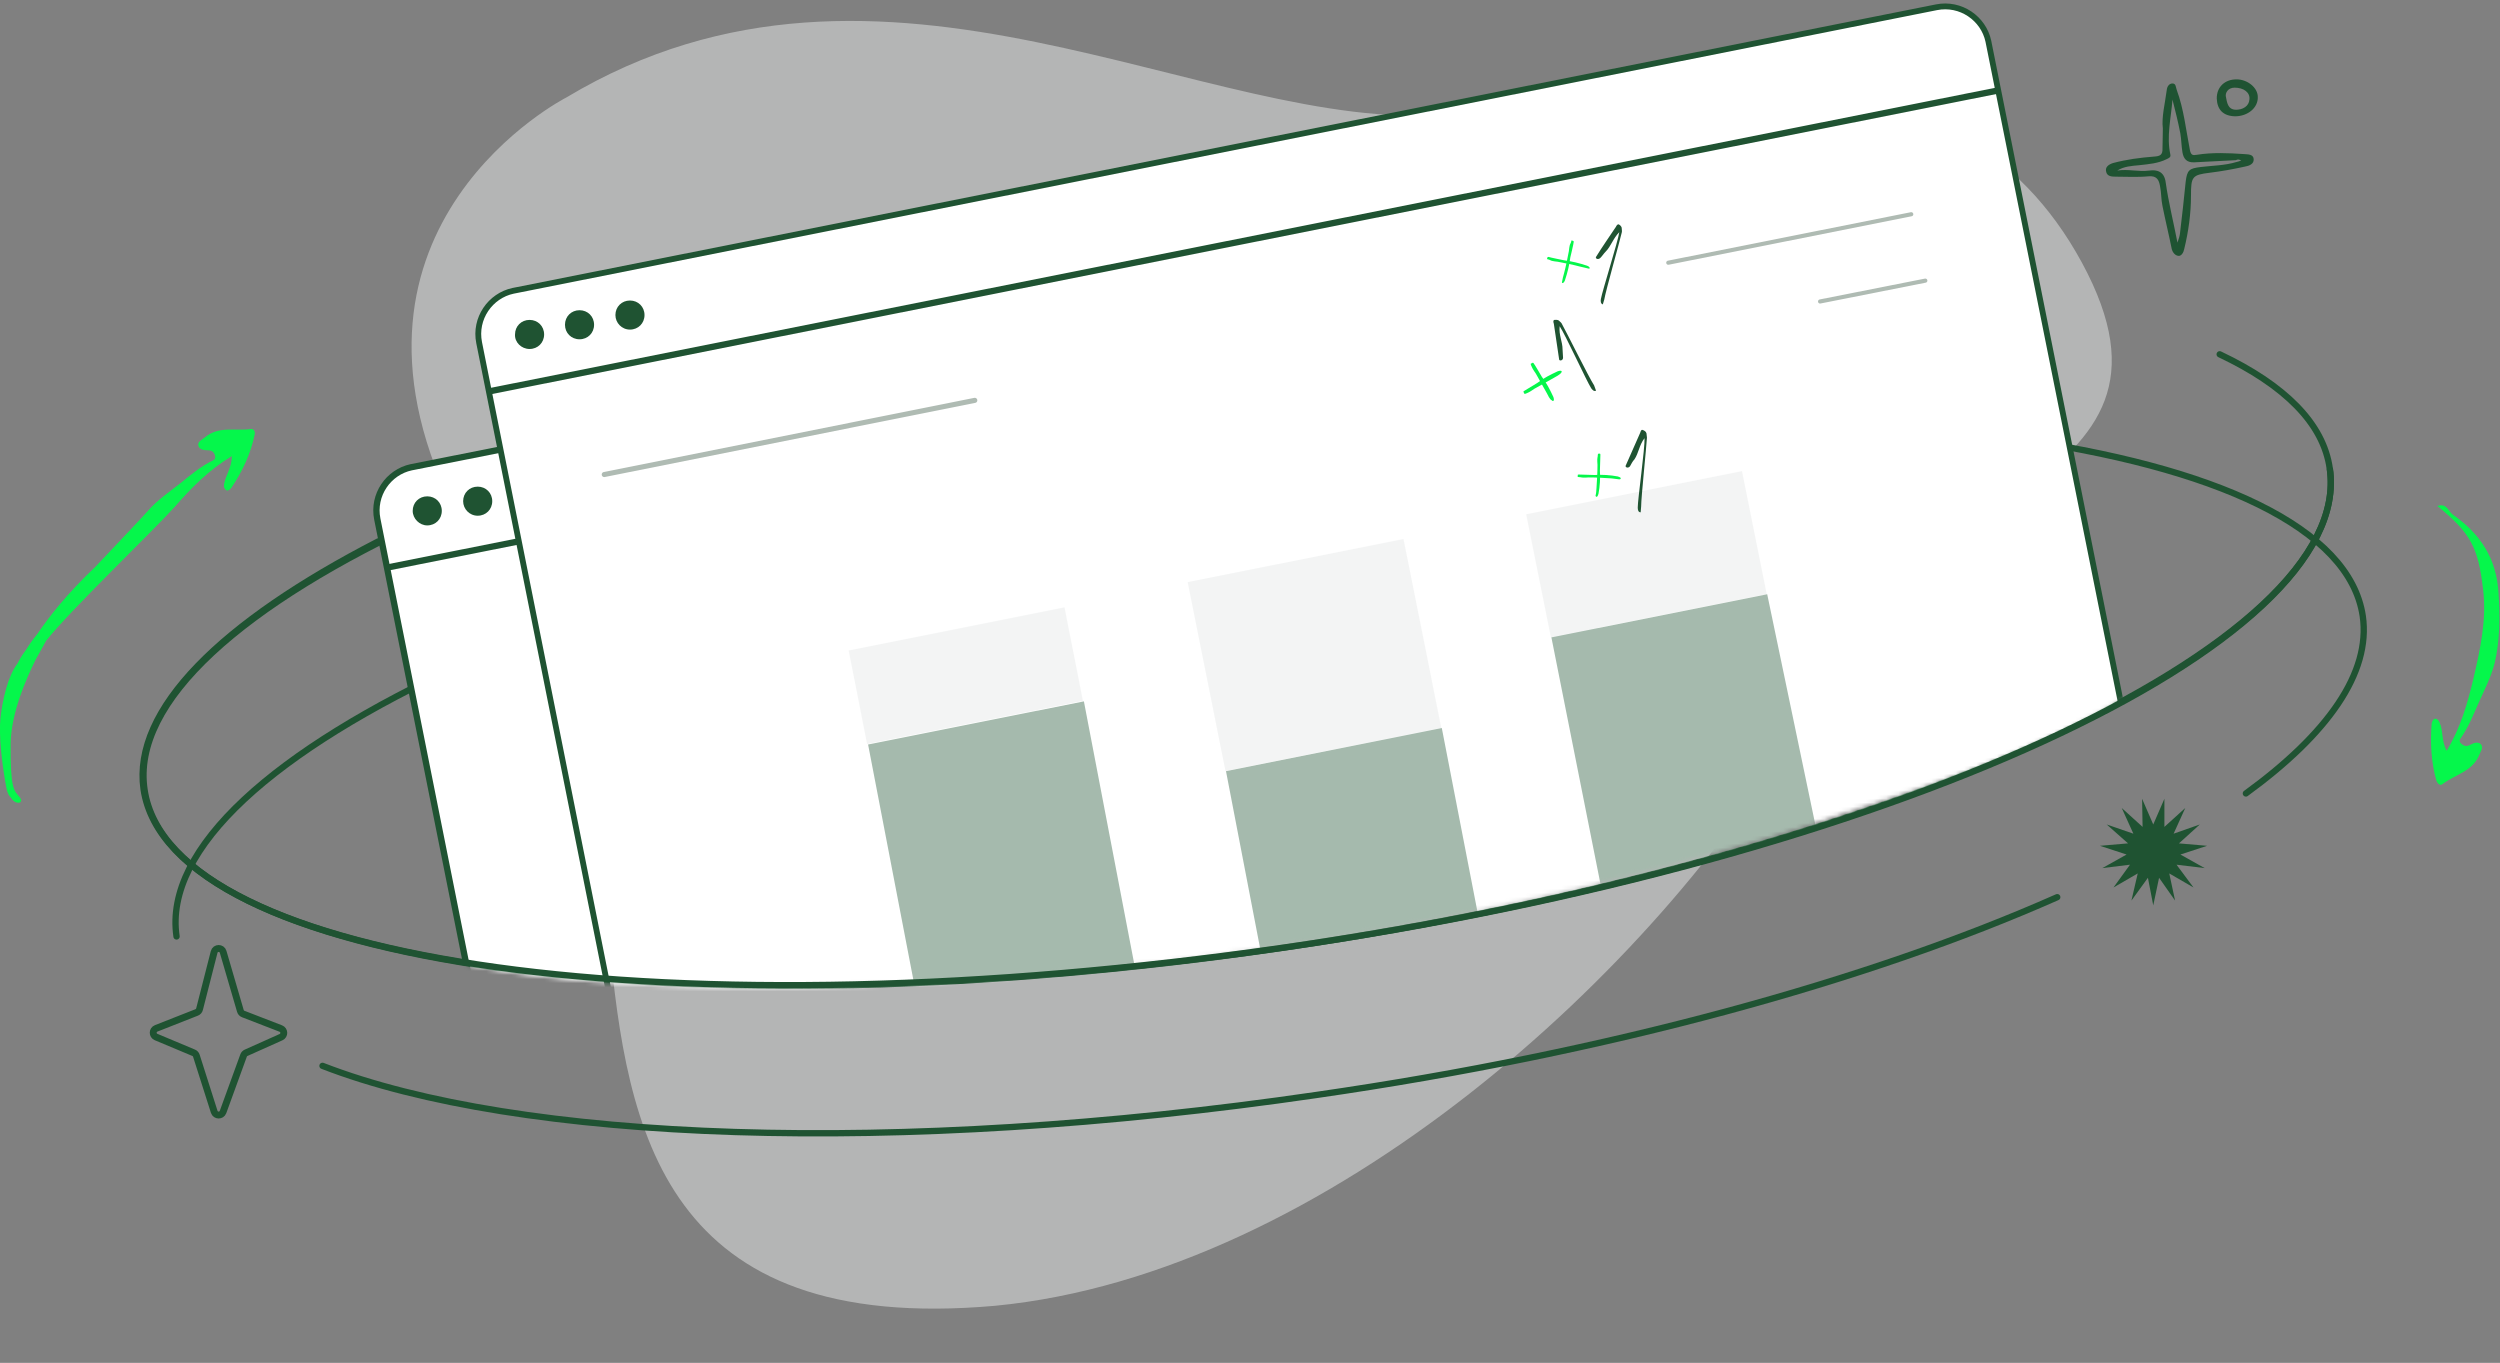 <svg width="609" height="332" viewBox="0 0 609 332" fill="none" xmlns="http://www.w3.org/2000/svg">
<rect x="0" y="0" width="609" height="332" fill="#808080" stroke="none"/>
<g clip-path="url(#clip0_2132_5052)">
<path opacity="0.5" d="M137.986 23.733C137.986 23.733 77.145 54.668 109.987 122.914C142.83 191.16 144.011 182.541 148.382 228.943C152.753 275.346 161.495 325.29 242.42 318.088C323.344 310.295 404.032 235.555 438.292 176.401C460.975 117.837 538.237 121.379 507.166 63.996C475.978 6.612 410.766 22.906 352.524 27.866C294.282 32.825 215.366 -22.67 137.986 23.733Z" fill="#E9EBEA"/>
<path d="M289.911 75.567C142.948 97.174 28.827 149.48 35.206 192.34C41.467 235.201 165.748 252.439 312.83 230.832C459.793 209.225 573.914 156.919 567.535 114.058" stroke="#1F5332" stroke-width="1.54" stroke-miterlimit="10"/>
<path d="M501.142 218.553C455.305 238.861 391.865 256.454 320.746 266.726C218.202 281.722 126.291 278.179 78.564 259.642" stroke="#1F5332" stroke-width="1.54" stroke-miterlimit="10" stroke-linecap="round" stroke-linejoin="round"/>
<path d="M43.004 228.116C36.743 185.138 150.745 132.714 297.827 111.461C445.027 90.208 569.189 107.092 575.569 150.07C577.577 163.885 567.063 178.762 547.098 193.285" stroke="#1F5332" stroke-width="1.54" stroke-miterlimit="10" stroke-linecap="round" stroke-linejoin="round"/>
<mask id="mask0_2132_5052" style="mask-type:alpha" maskUnits="userSpaceOnUse" x="81" y="-13" width="447" height="254">
<path d="M512.127 172.976C495.69 181.527 475.667 189.368 453.369 196.426C325.639 239.859 175.178 247.958 111.64 234.374L102.189 224.338C100.023 214.105 95.219 190.923 93.329 180.061C91.439 169.198 86.241 155.462 83.878 149.952C83.878 149.952 73.836 85.012 102.189 69.663C130.542 54.313 233.913 1.181 233.913 1.181L498.541 -12.398L526.894 164.121L512.127 172.976Z" fill="#D9D9D9"/>
<path d="M111.64 234.374C185.279 250.117 413.383 224.338 512.127 172.976M111.64 234.374L102.189 224.338C100.023 214.105 95.219 190.923 93.329 180.061C91.439 169.198 86.241 155.462 83.878 149.952C83.878 149.952 73.836 85.012 102.189 69.663C130.542 54.313 233.913 1.181 233.913 1.181L498.541 -12.398L526.894 164.121L512.127 172.976M111.64 234.374C185.279 250.117 375.678 236.736 512.127 172.976" stroke="black" stroke-width="0.568"/>
</mask>
<g mask="url(#mask0_2132_5052)">
<path d="M490.27 260.823L143.536 329.777C137.629 330.958 132.077 327.061 130.895 321.512L91.91 126.456C90.729 120.552 94.627 115.003 100.18 113.822L447.268 44.868C453.175 43.687 458.728 47.584 459.909 53.133L499.013 248.307C499.721 254.092 495.823 259.642 490.27 260.823Z" fill="white" stroke="#1F5332" stroke-width="1.54" stroke-miterlimit="10"/>
<path d="M94.273 138.263L461.918 64.94" stroke="#1F5332" stroke-width="1.54" stroke-miterlimit="10"/>
<path d="M104.078 127.991C106.087 127.991 107.622 126.456 107.622 124.449C107.622 122.442 106.087 120.907 104.078 120.907C102.07 120.907 100.534 122.442 100.534 124.449C100.534 126.338 102.188 127.991 104.078 127.991Z" fill="#1F5332"/>
<path d="M116.365 125.63C118.374 125.63 119.91 124.095 119.91 122.087C119.91 120.08 118.374 118.545 116.365 118.545C114.357 118.545 112.821 120.08 112.821 122.087C112.821 123.977 114.357 125.63 116.365 125.63Z" fill="#1F5332"/>
<path d="M128.532 123.268C130.541 123.268 132.077 121.733 132.077 119.726C132.077 117.719 130.541 116.184 128.532 116.184C126.524 116.184 124.988 117.719 124.988 119.726C124.988 121.615 126.642 123.268 128.532 123.268Z" fill="#1F5332"/>
<path d="M515.197 217.844L168.345 286.917C162.438 288.097 156.885 284.201 155.704 278.651L116.719 83.478C115.537 77.574 119.436 72.025 124.988 70.844L471.722 1.771C477.629 0.591 483.182 4.487 484.363 10.036L523.467 205.21C524.648 211.114 521.104 216.663 515.197 217.844Z" fill="white" stroke="#1F5332" stroke-width="1.42" stroke-miterlimit="10"/>
<path d="M119.436 95.285L487.08 21.962" stroke="#1F5332" stroke-width="1.54" stroke-miterlimit="10"/>
<path d="M129.004 85.013C131.013 85.013 132.548 83.478 132.548 81.47C132.548 79.463 131.013 77.928 129.004 77.928C126.996 77.928 125.46 79.463 125.46 81.47C125.342 83.36 126.996 85.013 129.004 85.013Z" fill="#1F5332"/>
<path d="M141.173 82.651C143.181 82.651 144.717 81.116 144.717 79.109C144.717 77.102 143.181 75.567 141.173 75.567C139.165 75.567 137.629 77.102 137.629 79.109C137.629 81.116 139.165 82.651 141.173 82.651Z" fill="#1F5332"/>
<path d="M153.459 80.29C155.468 80.29 157.003 78.755 157.003 76.747C157.003 74.74 155.468 73.205 153.459 73.205C151.451 73.205 149.915 74.74 149.915 76.747C149.915 78.636 151.451 80.29 153.459 80.29Z" fill="#1F5332"/>
<path d="M168.346 286.917L497.005 240.042L493.461 221.859L168.346 286.917Z" fill="#1F5332"/>
<path opacity="0.5" d="M263.8 170.733L259.311 147.945L206.739 158.454L211.228 181.242L263.8 170.733Z" fill="#E9EBEA"/>
<path opacity="0.4" d="M276.442 235.555L264.037 170.851L211.466 181.36L222.689 239.688L276.442 235.555Z" fill="#1F5332"/>
<path opacity="0.5" d="M351.104 177.345L341.89 131.297L289.318 141.805L298.533 187.854L351.104 177.345Z" fill="#E9EBEA"/>
<path opacity="0.4" d="M360.318 224.22L351.222 177.345L298.65 187.854L307.155 232.013L360.318 224.22Z" fill="#1F5332"/>
<path opacity="0.5" d="M430.374 144.757L424.349 114.767L371.777 125.275L377.802 155.266L430.374 144.757Z" fill="#E9EBEA"/>
<path opacity="0.4" d="M442.424 201.904L430.492 144.757L377.921 155.266L390.325 217.608L442.424 201.904Z" fill="#1F5332"/>
<path d="M147.198 115.593L237.455 97.528" stroke="#AFBBB3" stroke-width="1.243" stroke-linecap="round"/>
<path d="M406.392 63.996L465.579 52.188" stroke="#AFBBB3" stroke-width="1.007" stroke-linecap="round"/>
<path d="M443.371 73.441L469.007 68.364" stroke="#AFBBB3" stroke-width="1.007" stroke-linecap="round"/>
</g>
<path d="M540.717 86.311C556.429 93.75 565.998 103.078 567.534 114.177C573.795 157.155 459.792 209.579 312.711 230.832C165.511 252.085 41.349 235.201 34.969 192.223C32.252 172.859 53.871 151.606 92.148 131.888" stroke="#1F5332" stroke-width="1.54" stroke-miterlimit="10" stroke-linecap="round"/>
<path d="M524.532 200.842L527.249 194.584V201.432L532.329 196.827L529.494 203.085L535.873 200.842L530.794 205.447L537.646 206.037L531.148 208.162L537.055 211.468L530.203 210.642L534.338 216.191L528.431 212.767L529.848 219.379L525.95 213.83L524.532 220.56L523.233 213.83L519.216 219.379L520.752 212.767L514.845 216.191L518.862 210.642L512.128 211.468L518.035 208.162L511.537 206.037L518.389 205.447L513.191 200.842L519.689 203.085L516.853 196.827L521.933 201.432L521.815 194.584L524.532 200.842Z" fill="#1F5332"/>
<path d="M596.005 182.895C599.431 177.227 601.085 171.324 602.503 165.42C604.157 158.218 605.811 151.015 604.866 143.458C603.684 133.422 601.912 129.88 593.761 123.268C596.005 122.442 596.478 124.685 597.541 125.393C604.157 129.998 608.173 136.02 608.646 144.521C609 150.307 609 155.974 607.701 161.524C606.874 164.83 605.22 168.018 603.802 171.206C602.503 174.157 601.321 177.109 599.431 179.825C599.077 180.297 599.077 180.769 599.667 181.242C600.376 181.832 600.967 181.832 601.676 181.478C602.503 181.006 603.684 180.533 604.393 181.36C604.984 182.186 604.275 183.013 603.92 183.957C602.267 187.972 598.014 188.68 594.942 191.042C594.469 191.396 593.879 191.042 593.524 190.215C592.225 185.728 591.989 181.006 592.343 176.401C592.343 175.928 592.697 175.22 593.052 175.102C593.642 174.984 594.115 175.456 594.351 176.165C595.178 178.054 594.706 180.415 596.005 182.895Z" fill="#05F74B"/>
<path d="M526.87 31.335C526.523 28.541 527.391 25.223 527.825 21.905C527.911 21.032 528.432 20.333 529.213 20.333C530.081 20.333 529.994 21.206 530.254 21.905C531.99 26.62 532.51 31.684 533.465 36.574C533.725 37.797 534.159 37.884 535.113 37.709C538.931 37.098 542.836 37.273 546.654 37.535C547.608 37.622 548.91 37.535 548.997 38.757C549.083 39.98 547.869 40.416 546.827 40.591C544.051 41.202 541.187 41.726 538.324 42.075C533.985 42.599 533.725 43.036 533.725 47.664C533.725 52.029 533.118 56.395 532.076 60.674C531.903 61.547 531.382 62.333 530.775 62.333C529.994 62.333 529.3 61.635 529.039 60.674C528.345 57.181 527.477 53.688 526.783 50.196C526.436 48.624 526.523 46.965 526.176 45.306C525.916 43.822 525.395 42.774 523.399 42.948C520.709 43.21 518.02 43.036 515.33 43.036C514.375 43.036 513.334 42.948 513.074 41.901C512.726 40.678 513.681 40.067 514.722 39.718C518.019 38.844 521.317 38.408 524.701 38.146C526.089 38.059 526.87 37.797 526.783 36.138C526.783 34.828 526.87 33.343 526.87 31.335ZM544.658 39.019C541.274 39.194 537.89 39.368 534.506 39.543C532.684 39.63 531.903 38.67 531.642 37.098C531.382 35.526 531.382 33.955 531.122 32.47C530.601 29.763 529.907 26.969 529.213 24.262C528.866 28.803 527.738 33.169 528.692 37.622C528.866 38.321 528.345 38.495 527.825 38.757C525.742 39.805 523.486 39.98 521.143 40.242C519.321 40.416 517.412 40.504 515.763 41.551C518.367 41.115 520.883 41.901 523.573 41.551C525.395 41.289 527.217 41.726 527.564 44.433C528.258 49.323 529.473 54.125 530.428 59.102C530.688 58.316 530.948 57.618 531.035 56.919C531.556 52.728 531.99 48.537 532.423 44.346C532.77 41.377 533.291 41.027 536.155 40.678C539.018 40.329 541.968 40.329 544.832 39.456C545.179 39.368 545.526 39.281 545.96 39.106C545.526 38.844 545.092 38.757 544.658 39.019Z" fill="#1F5332"/>
<path d="M540.001 23.959C540.001 21.183 541.945 19.333 544.815 19.333C547.499 19.333 549.998 21.352 549.998 23.623C550.091 26.23 547.592 28.333 544.444 28.333C541.575 28.249 540.094 26.735 540.001 23.959ZM544.352 21.352C542.685 21.352 542.038 22.698 542.223 23.539C542.5 24.8 542.593 26.735 544.722 26.735C546.296 26.735 547.869 25.894 547.962 24.212C548.147 22.529 546.573 21.352 544.352 21.352Z" fill="#1F5332"/>
<path d="M61.196 104.495C57.416 105.085 53.399 103.668 49.973 106.502C49.264 107.092 48.083 107.565 48.319 108.509C48.556 109.572 49.737 109.69 50.682 109.69C51.509 109.69 52.1 110.044 52.336 110.871C52.572 111.579 52.336 111.933 51.864 112.169C48.91 113.586 46.429 115.712 43.948 117.719C41.231 119.844 38.278 121.851 36.033 124.449C34.261 126.456 29.063 131.887 23.274 138.027C16.186 144.757 11.815 150.425 9.098 154.439C7.916 155.856 6.971 157.273 6.144 158.572C6.144 158.572 5.199 159.753 4.254 161.642C1.891 164.712 0.592 170.615 0.119 174.866C-0.353 179.353 0.592 186.319 1.182 189.861C1.773 193.403 1.891 193.403 2.954 194.702C4.018 196.119 6.026 195.647 4.727 194.112C3.427 192.577 2.482 192.223 2.6 181.006C2.718 173.803 6.262 165.538 8.743 160.579C10.161 158.1 11.224 156.092 11.224 156.092C16.777 149.008 37.569 129.054 42.531 123.504C46.547 118.899 50.8 114.531 56.471 111.107C56.471 113.94 54.935 115.83 54.581 117.955C54.463 118.663 54.699 119.254 55.289 119.49C55.526 119.608 56.235 119.136 56.471 118.663C59.07 114.767 61.078 110.516 62.023 105.911C62.26 105.085 61.787 104.495 61.196 104.495Z" fill="#05F74B"/>
<path d="M399.782 123.386C399.782 121.261 401.081 108.745 401.199 106.62C401.199 106.266 401.081 105.911 401.081 105.557C400.963 105.085 400.491 104.849 400.136 104.731C399.782 104.613 399.664 105.085 399.545 105.439C398.364 108.155 397.183 110.752 396.001 113.468C395.883 113.822 396.592 114.176 397.065 113.586C397.419 112.996 397.655 112.405 398.128 111.933C399.191 110.398 399.309 108.391 400.609 106.738C400.727 109.099 398.955 121.615 398.955 123.622C398.955 124.213 399.073 124.803 399.664 124.803" fill="#1F5332"/>
<path d="M388.912 118.781C389.03 116.892 389.148 115.121 389.148 113.232C389.148 113.232 389.03 111.815 389.148 111.461C389.266 111.107 389.148 110.516 389.385 110.516C389.621 110.516 389.857 110.398 389.857 110.752C389.857 110.988 389.739 114.649 389.739 114.649C389.857 116.538 389.739 118.427 389.385 120.316C389.266 120.67 389.148 121.025 388.912 121.025C388.912 121.025 388.676 121.025 388.676 120.67C388.794 120.552 388.912 119.135 388.912 118.781Z" fill="#05F74B"/>
<path d="M392.574 116.538C390.684 116.42 388.912 116.302 387.022 116.302C387.022 116.302 385.604 116.42 385.25 116.302C384.895 116.184 384.305 116.302 384.305 116.066C384.423 115.83 384.187 115.593 384.541 115.593C384.777 115.593 388.44 115.711 388.44 115.711C390.33 115.593 392.22 115.711 394.11 116.066C394.465 116.184 394.819 116.302 394.819 116.538C394.819 116.538 394.819 116.774 394.465 116.774C394.11 116.774 392.929 116.538 392.574 116.538Z" fill="#05F74B"/>
<path d="M388.32 93.868C387.139 92.097 381.586 80.88 380.523 78.991C380.405 78.637 380.05 78.401 379.814 78.165C379.46 77.811 378.987 77.929 378.633 77.929C378.278 78.047 378.396 78.519 378.515 78.873C378.987 81.825 379.342 84.659 379.814 87.611C379.932 87.965 380.759 87.847 380.759 87.138C380.759 86.43 380.641 85.839 380.641 85.131C380.641 83.242 379.696 81.589 379.932 79.463C381.232 81.353 386.548 92.924 387.611 94.577C387.966 95.049 388.32 95.403 388.793 95.167" fill="#1F5332"/>
<path d="M376.861 95.876C375.916 94.223 375.089 92.688 374.144 91.035C374.144 91.035 373.317 89.854 373.199 89.5C373.08 89.146 372.726 88.673 372.962 88.555C373.199 88.555 373.317 88.201 373.553 88.437C373.789 88.673 375.561 91.743 375.561 91.743C376.743 93.278 377.57 94.931 378.397 96.702C378.515 97.056 378.633 97.529 378.397 97.647C378.397 97.647 378.16 97.765 378.042 97.529C377.57 97.411 376.979 96.112 376.861 95.876Z" fill="#05F74B"/>
<path d="M378.633 91.979C376.979 92.924 375.444 93.75 373.79 94.695C373.79 94.695 372.608 95.521 372.254 95.639C371.899 95.757 371.427 96.112 371.309 95.876C371.309 95.639 370.954 95.521 371.191 95.285C371.427 95.167 374.498 93.278 374.498 93.278C376.034 92.097 377.688 91.271 379.46 90.444C379.815 90.326 380.287 90.208 380.405 90.444C380.405 90.444 380.523 90.68 380.287 90.798C380.169 91.153 378.87 91.861 378.633 91.979Z" fill="#05F74B"/>
<path d="M390.8 72.969C391.154 70.844 394.58 58.8 395.053 56.675C395.171 56.321 395.053 55.967 395.053 55.612C395.053 55.14 394.58 54.786 394.344 54.668C393.99 54.55 393.754 55.022 393.635 55.258C391.981 57.738 390.328 60.099 388.792 62.579C388.555 62.933 389.264 63.405 389.855 62.815C390.328 62.343 390.682 61.752 391.155 61.28C392.454 59.981 392.927 58.092 394.462 56.557C394.108 58.918 390.328 70.844 389.973 72.851C389.855 73.441 389.973 74.032 390.446 74.15" fill="#1F5332"/>
<path d="M380.996 66.593C381.468 64.822 381.823 63.051 382.177 61.162C382.177 61.162 382.295 59.745 382.532 59.391C382.768 59.036 382.768 58.446 382.886 58.564C383.004 58.682 383.359 58.564 383.359 58.918C383.359 59.273 382.532 62.697 382.532 62.697C382.295 64.586 381.823 66.475 381.232 68.246C381.114 68.6 380.878 68.954 380.641 68.954C380.641 68.954 380.405 68.954 380.523 68.6C380.523 68.364 380.878 66.947 380.996 66.593Z" fill="#05F74B"/>
<path d="M384.894 64.94C383.122 64.468 381.35 64.114 379.46 63.759C379.46 63.759 378.042 63.641 377.688 63.405C377.334 63.169 376.743 63.169 376.861 63.051C376.979 62.815 376.861 62.579 377.215 62.579C377.452 62.697 380.996 63.405 380.996 63.405C382.886 63.641 384.776 64.114 386.548 64.704C386.903 64.822 387.257 65.058 387.257 65.294C387.257 65.294 387.257 65.53 386.903 65.412C386.548 65.294 385.249 65.058 384.894 64.94Z" fill="#05F74B"/>
<path d="M54.332 270.879C53.962 271.897 52.511 271.867 52.182 270.835L47.83 257.162C47.728 256.844 47.493 256.588 47.186 256.459L38.019 252.617C37.079 252.223 37.094 250.886 38.042 250.512L47.919 246.624C48.258 246.49 48.513 246.201 48.603 245.848L52.165 231.903C52.452 230.783 54.032 230.757 54.356 231.866L58.559 246.266C58.658 246.606 58.909 246.88 59.239 247.008L68.405 250.554C69.346 250.918 69.381 252.237 68.46 252.65L59.943 256.465C59.663 256.591 59.446 256.825 59.34 257.113L54.332 270.879Z" stroke="#1F5332" stroke-width="1.682" stroke-miterlimit="10"/>
</g>
<defs>
<clipPath id="clip0_2132_5052">
<rect width="609" height="331.666" fill="white"/>
</clipPath>
</defs>
</svg>
